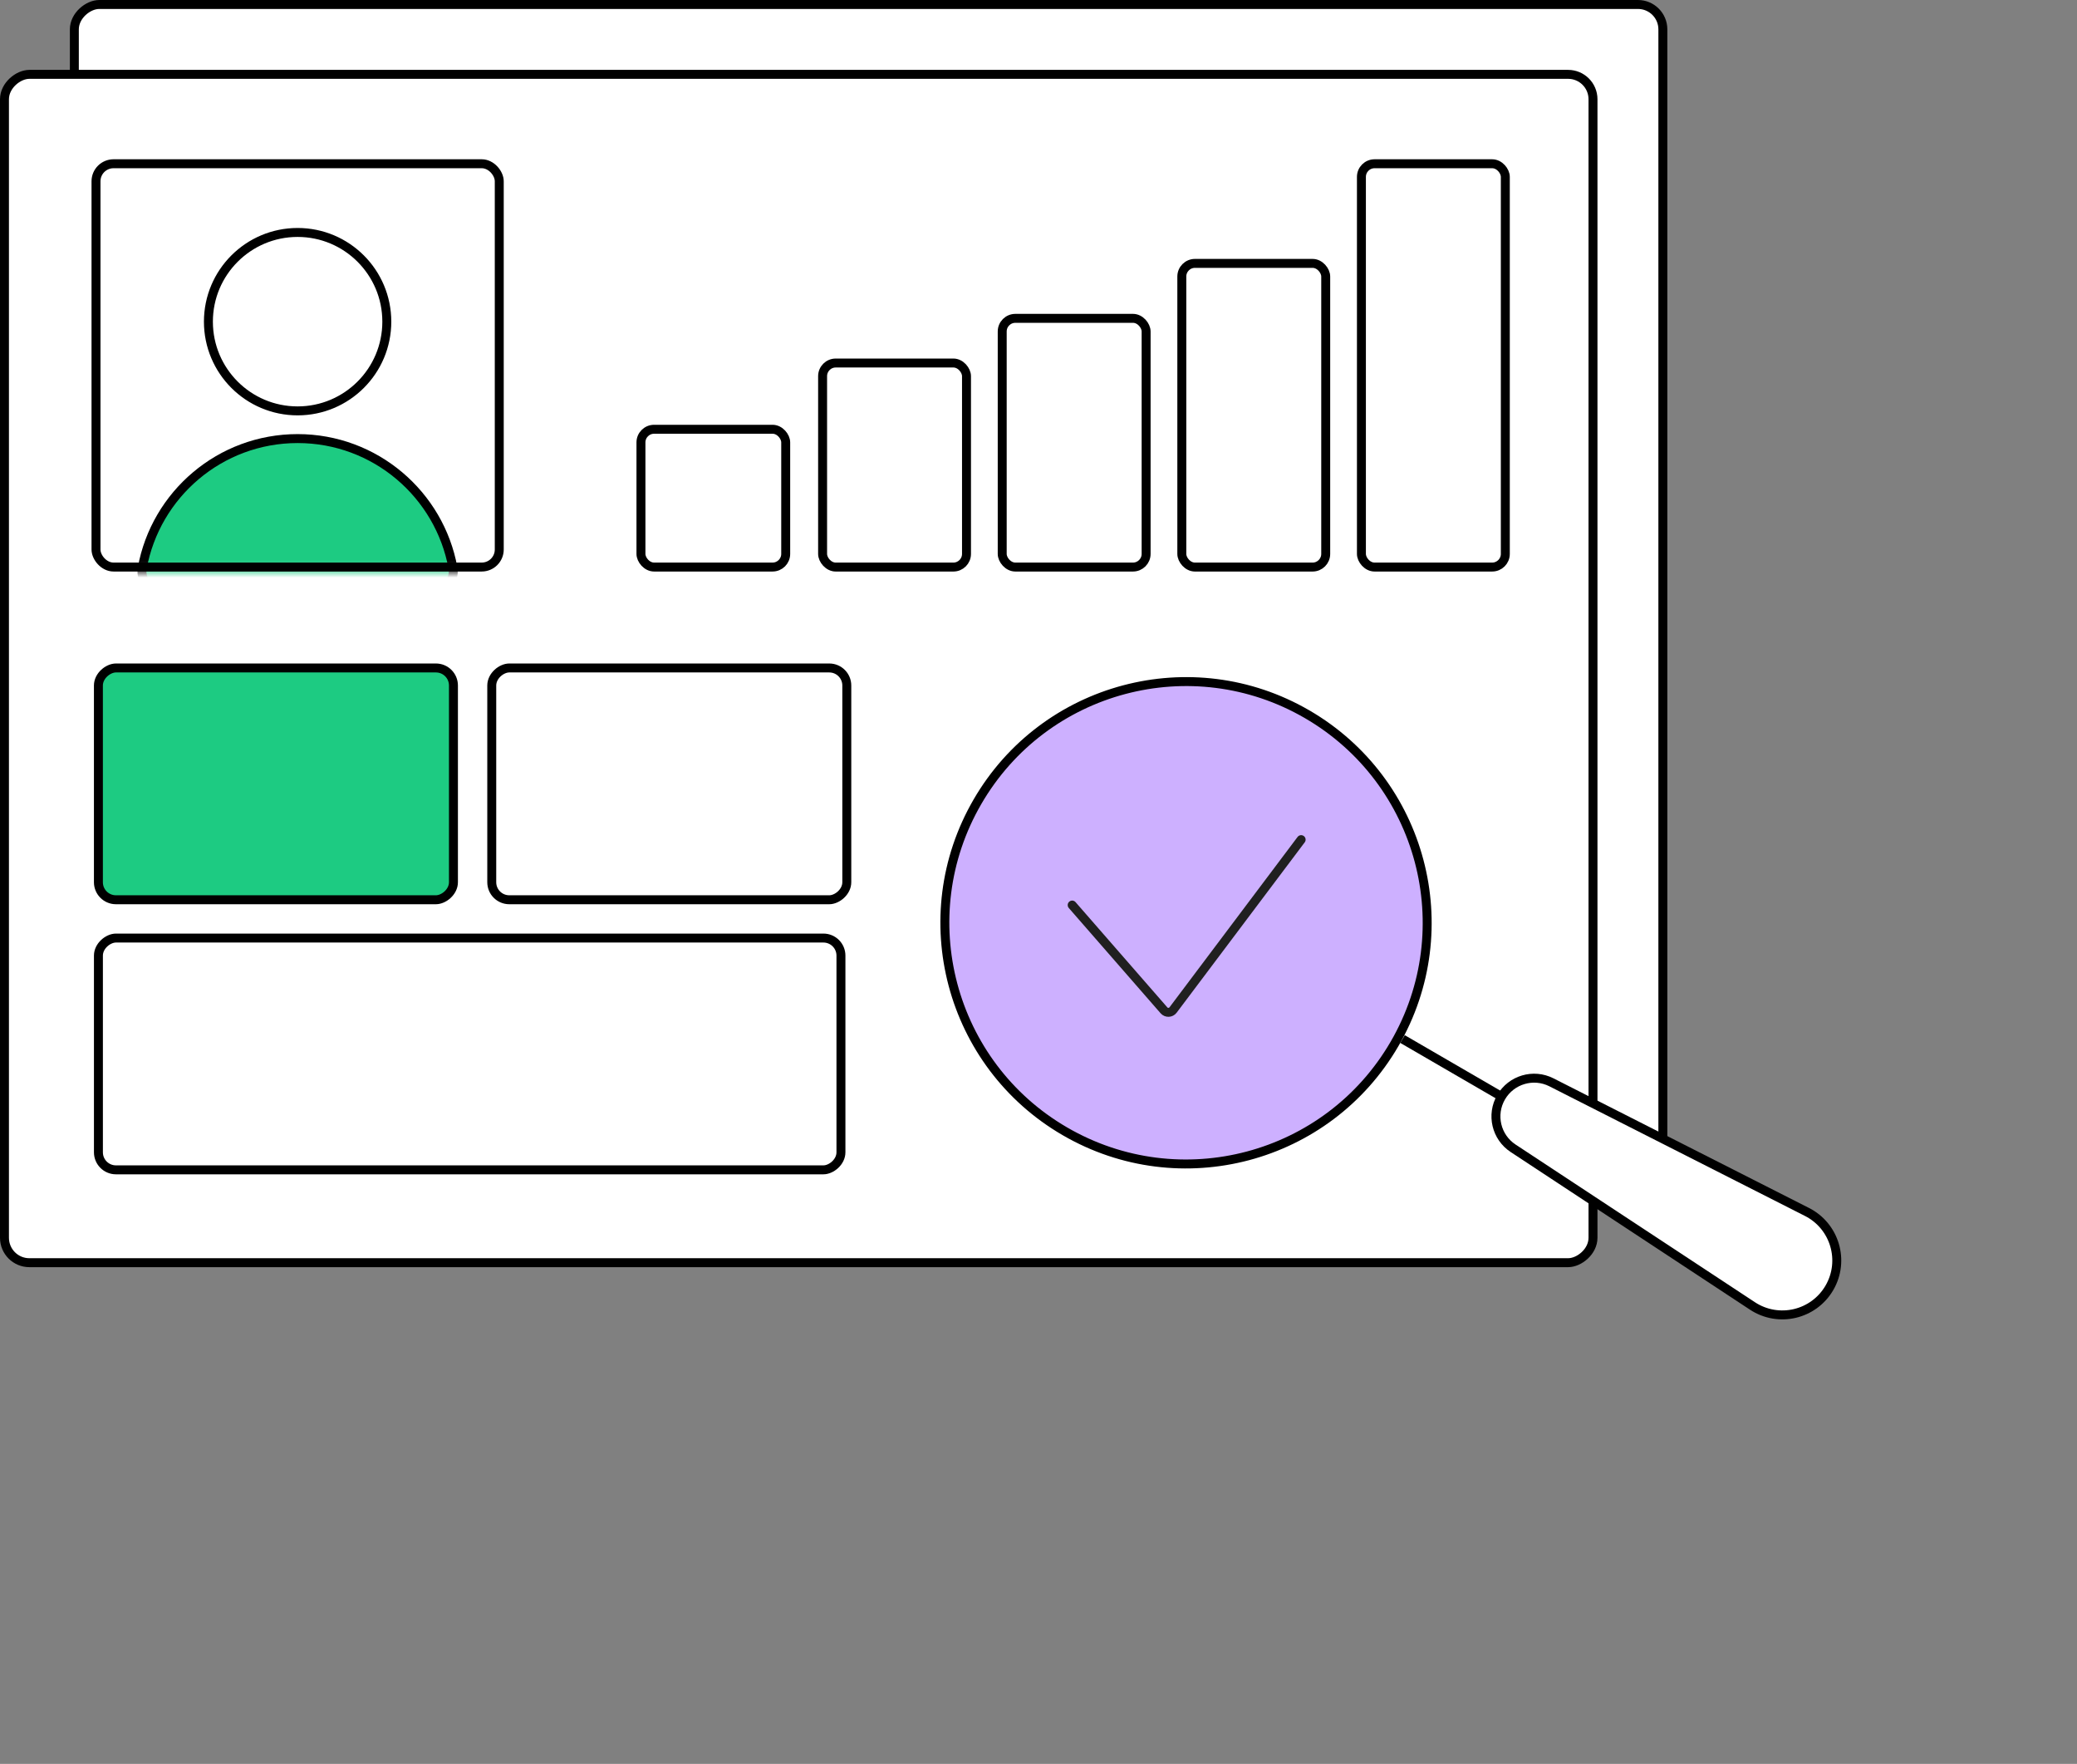 <?xml version="1.0" encoding="UTF-8"?> <svg xmlns="http://www.w3.org/2000/svg" width="232" height="197" viewBox="0 0 232 197" fill="none"><rect x="0" y="0" width="232" height="197" fill="#808080" stroke="none"/> <rect x="8.304" y="133.221" width="132.721" height="177.437" rx="2.779" transform="rotate(-90 8.304 133.221)" fill="white" stroke="black"></rect> <rect x="0.5" y="141.025" width="132.721" height="177.437" rx="2.779" transform="rotate(-90 0.5 141.025)" fill="white" stroke="black"></rect> <rect x="91.884" y="40.544" width="16.074" height="22.789" rx="1.467" fill="white" stroke="black"></rect> <rect x="71.594" y="47.943" width="16.169" height="15.388" rx="1.467" fill="white" stroke="black"></rect> <rect x="111.947" y="35.555" width="16.074" height="27.777" rx="1.467" fill="white" stroke="black"></rect> <rect x="132.008" y="29.417" width="16.074" height="33.916" rx="1.467" fill="white" stroke="black"></rect> <rect x="152.07" y="18.289" width="16.074" height="45.043" rx="1.467" fill="white" stroke="black"></rect> <rect x="10.224" y="17.788" width="46.043" height="46.043" rx="2.457" fill="white"></rect> <mask id="mask0_1886_3945" style="mask-type:alpha" maskUnits="userSpaceOnUse" x="10" y="17" width="47" height="47"> <rect x="10.224" y="17.789" width="46.043" height="46.043" rx="1.967" fill="#D9D9D9"></rect> </mask> <g mask="url(#mask0_1886_3945)"> <circle cx="33.243" cy="35.926" r="9.964" fill="white" stroke="black"></circle> <path d="M15.889 63.45C17.382 55.222 24.584 48.983 33.243 48.983C41.902 48.983 49.104 55.222 50.597 63.45C50.853 64.862 49.669 66.121 48.105 66.121H18.381C16.817 66.121 15.633 64.862 15.889 63.45Z" fill="#1DCB82" stroke="black"></path> </g> <rect x="10.724" y="18.288" width="45.043" height="45.043" rx="1.957" stroke="black"></rect> <circle cx="132.478" cy="103.062" r="26.934" transform="rotate(-59.867 132.478 103.062)" fill="#CDB0FF" stroke="black"></circle> <line x1="156.661" y1="116.048" x2="187.117" y2="133.726" stroke="black"></line> <path d="M173.292 120.88L201.838 135.358C204.952 136.937 206.098 140.81 204.345 143.83C202.592 146.85 198.661 147.775 195.745 145.854L169.015 128.247C167.126 127.003 166.536 124.5 167.672 122.543C168.808 120.586 171.274 119.856 173.292 120.88Z" fill="white" stroke="black"></path> <path d="M119.761 101.083L130.014 112.839C130.288 113.154 130.782 113.136 131.033 112.802L145.337 93.776" stroke="#202020" stroke-linecap="round"></path> <rect x="10.992" y="100.49" width="25.887" height="39.658" rx="1.957" transform="rotate(-90 10.992 100.49)" fill="#1DCB82" stroke="black"></rect> <rect x="54.929" y="100.49" width="25.887" height="39.658" rx="1.957" transform="rotate(-90 54.929 100.49)" fill="white" stroke="black"></rect> <rect x="10.994" y="130.655" width="25.887" height="82.939" rx="1.957" transform="rotate(-90 10.994 130.655)" fill="white" stroke="black"></rect> </svg> 